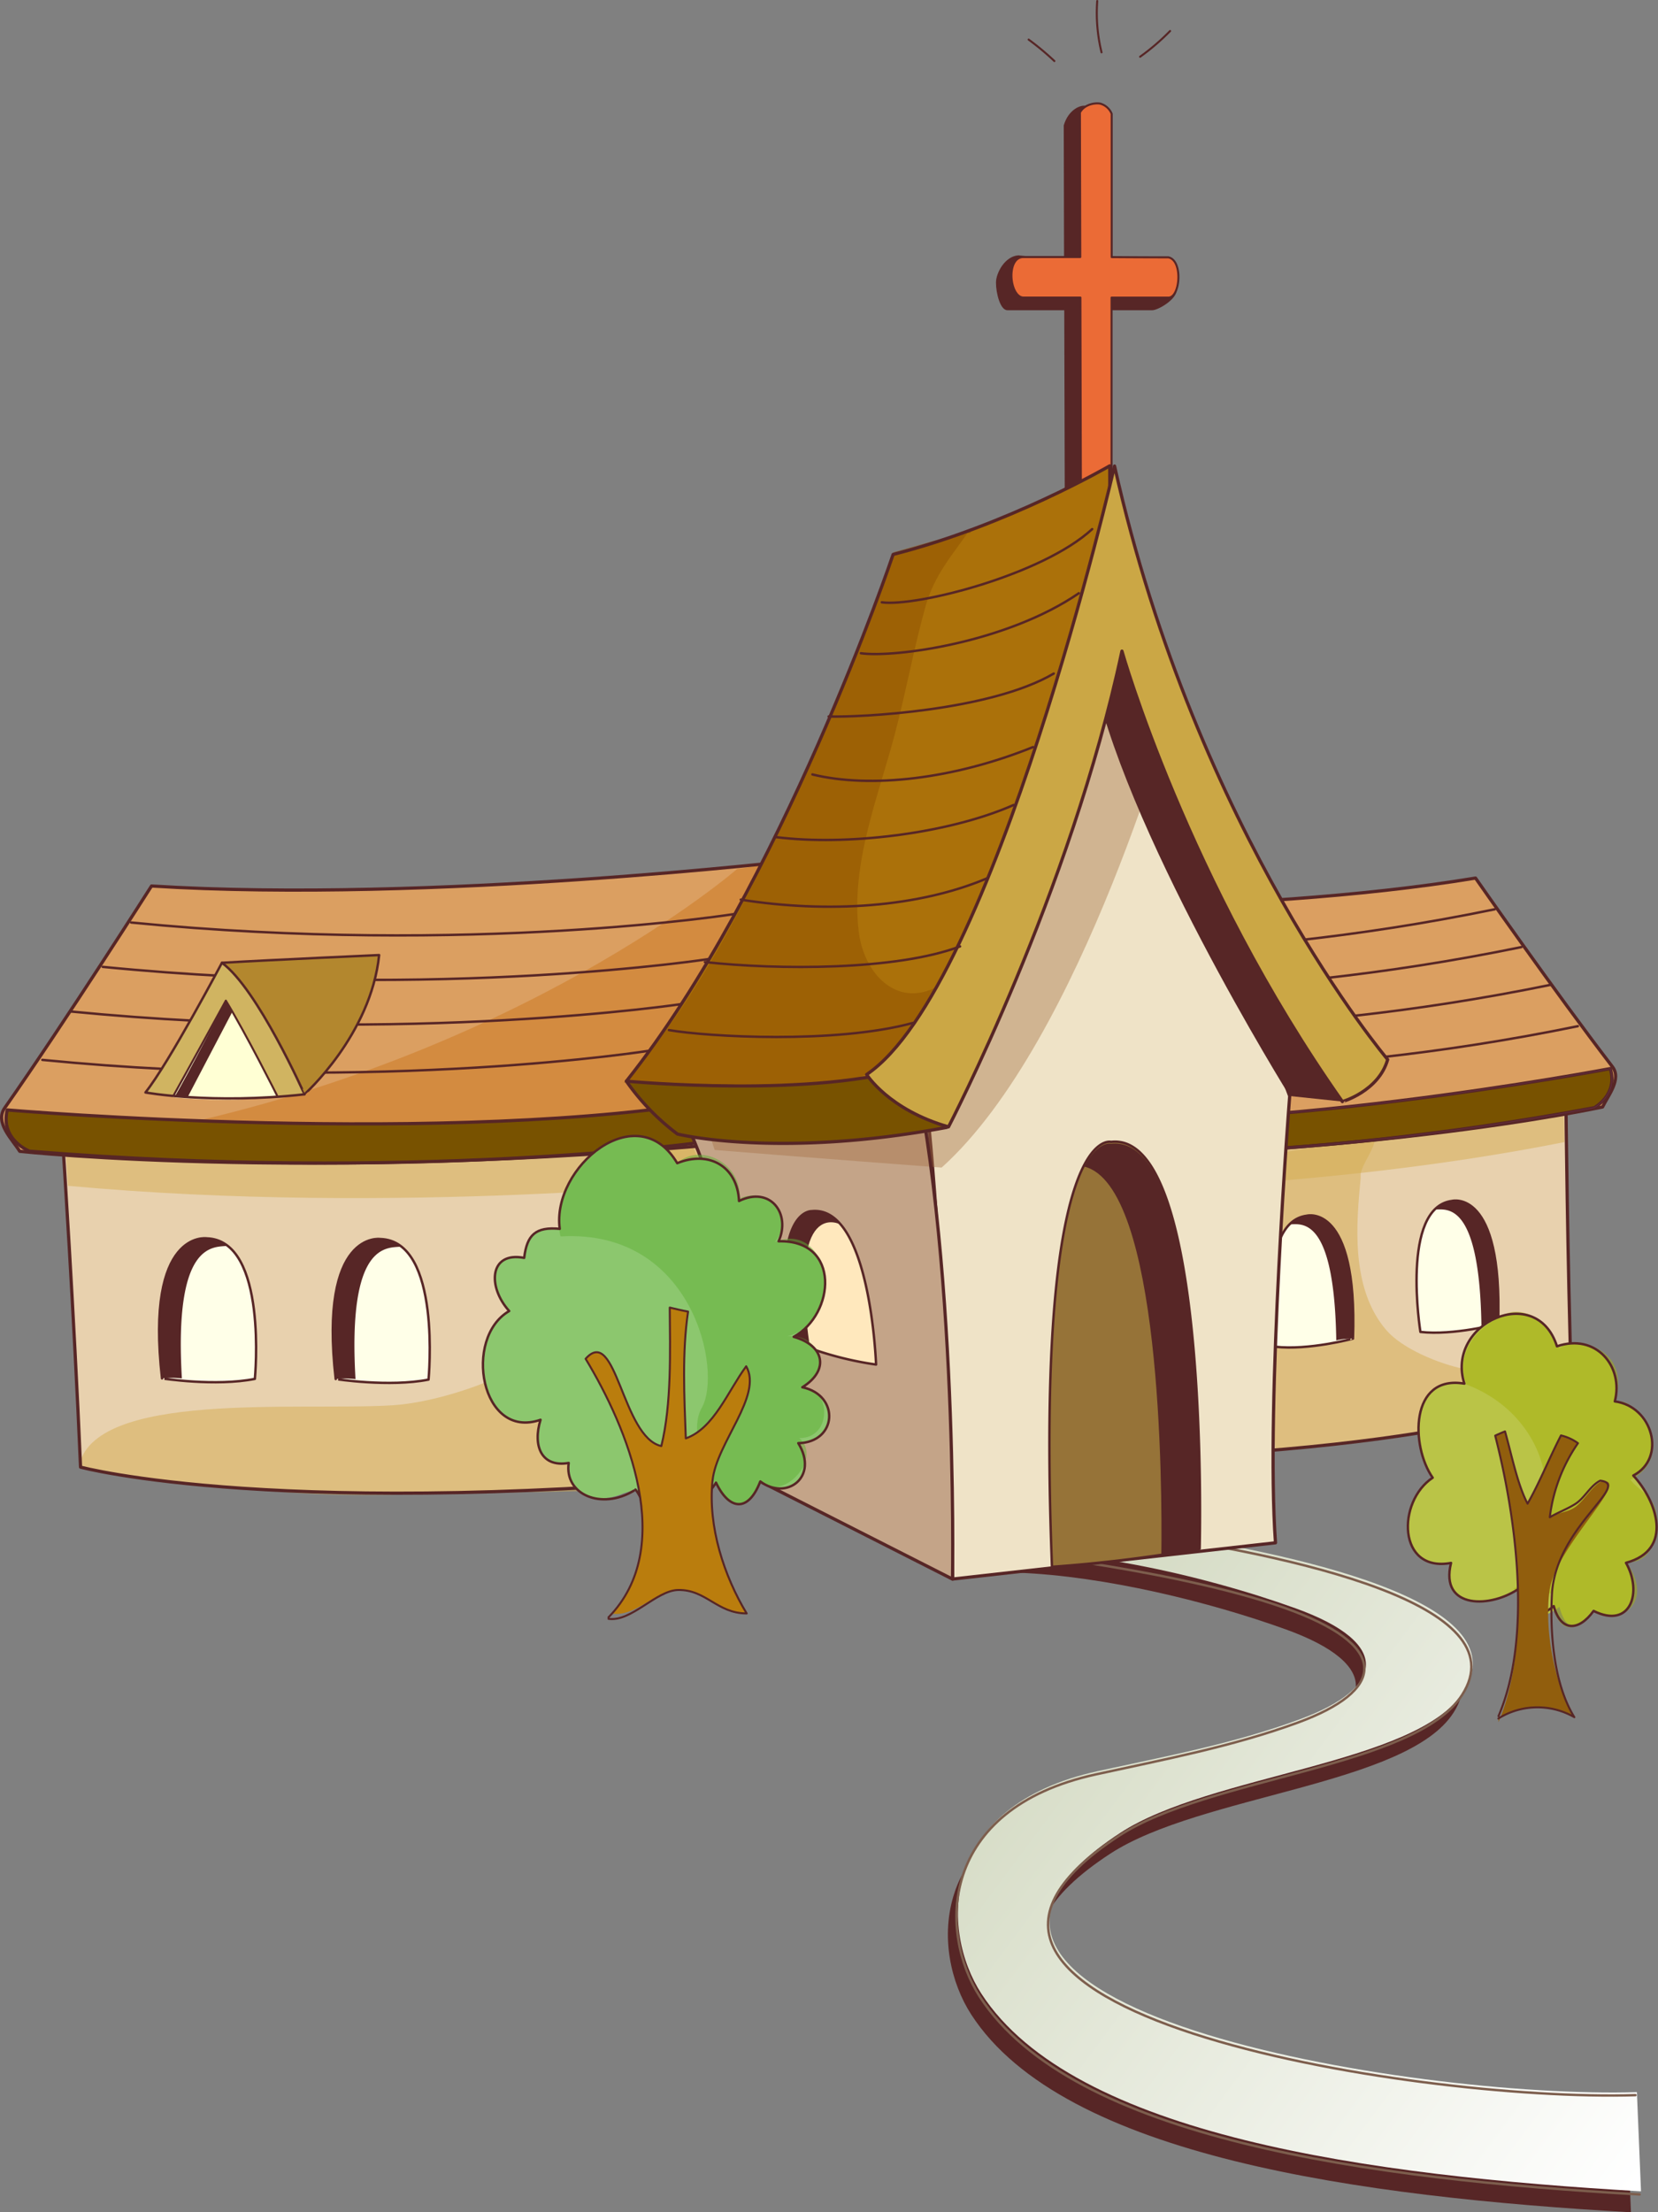 <svg xmlns="http://www.w3.org/2000/svg" xmlns:xlink="http://www.w3.org/1999/xlink" viewBox="0 0 411.86 549.32"><rect x="0" y="0" width="411.86" height="549.32" fill="#808080" stroke="none"/><defs><style>.cls-1{fill:#572626;}.cls-2{fill:url(#linear-gradient);}.cls-15,.cls-18,.cls-3,.cls-6,.cls-8{fill:none;}.cls-3{stroke:#7d5e4d;}.cls-15,.cls-3,.cls-6,.cls-8{stroke-linecap:round;stroke-linejoin:round;}.cls-3,.cls-8{stroke-width:0.6px;}.cls-4{fill:#e8d1ae;}.cls-5{fill:#d5ac50;}.cls-10,.cls-17,.cls-29,.cls-32,.cls-35,.cls-5{opacity:0.5;}.cls-15,.cls-6,.cls-8{stroke:#572626;}.cls-6{stroke-width:0.8px;}.cls-7{fill:#ffffe8;}.cls-9{fill:#db9f61;}.cls-10{fill:#cc7821;}.cls-11{fill:#785200;}.cls-12{fill:#b3872e;}.cls-13{fill:#d0b461;}.cls-14{fill:#ffffd4;}.cls-15{stroke-width:0.5px;}.cls-16{fill:url(#linear-gradient-2);}.cls-17{fill:#5d4438;}.cls-18{stroke:#6d325b;stroke-width:0.12px;}.cls-18,.cls-21{opacity:0.7;}.cls-19{fill:#321e11;opacity:0.41;}.cls-20{fill:#eb6b36;}.cls-22{fill:#bb3226;}.cls-23{fill:#efe3c7;}.cls-24{fill:#967338;}.cls-25{fill:#c4a488;}.cls-26{fill:#a26f43;opacity:0.4;}.cls-27{fill:#ffe8bd;}.cls-28{fill:#ab710a;}.cls-29{fill:#915200;}.cls-30{fill:#cba745;}.cls-31{fill:#8cc76e;}.cls-32{fill:#60b136;}.cls-33{fill:#ba7d0d;}.cls-34{fill:#bac447;}.cls-35{fill:#a4b10d;}.cls-36{fill:#915e0d;}</style><linearGradient id="linear-gradient" x1="-106.34" y1="423.09" x2="-264.44" y2="583.45" gradientTransform="matrix(-0.99, 0.15, 0.15, 0.99, 62.1, -2.09)" gradientUnits="userSpaceOnUse"><stop offset="0.01" stop-color="#cfd6bc"/><stop offset="1" stop-color="#fff"/></linearGradient><linearGradient id="linear-gradient-2" x1="1016.19" y1="421.88" x2="1010.95" y2="508.83" gradientTransform="matrix(0.99, -0.14, 0.11, 0.87, -770.54, 39.98)" gradientUnits="userSpaceOnUse"><stop offset="0" stop-color="#967338"/><stop offset="1" stop-color="#c0ac88"/></linearGradient></defs><title>Church</title><g id="Layer_2" data-name="Layer 2"><g id="Copyright"><path class="cls-1" d="M404.13,524.67c-55.68,1.72-194.7-21.08-128.36-64.37,22.41-14.63,73.71-17,85.28-35,14.47-22.51-42.26-34.62-82.07-40.38l-35.16-5.75c4.5-.52,3.72,11.15,8.87,11.34,21.75.81,47.94,7.31,66.66,14.06,24,8.64,22.26,19.78.91,27.61-16.26,5.95-33.4,9.17-50.14,12.84-39.32,8.61-39.08,39.44-28.84,55.23,22.92,35.35,96.83,45.23,163.86,49.08"/><path class="cls-2" d="M406.62,519.5c-55.68,1.74-194.7-21.08-128.36-64.37,22.42-14.63,73.72-17,85.28-35,14.47-22.52-42.26-34.63-82.07-40.38l-40.85,6c23.47-2.7,58.06,5.26,81.22,13.61,24,8.64,22.26,19.77.91,27.6-16.26,6-33.39,9.18-50.13,12.84-39.33,8.62-39.08,39.45-28.85,55.23,22.93,35.36,96.83,45.23,163.87,49.09"/><path class="cls-3" d="M406.26,520.24c-55.67,1.73-194.7-21.08-128.35-64.37,22.41-14.63,73.71-17,85.28-35,14.46-22.52-42.26-34.62-82.08-40.38L249,385.23s46.48,4.95,72.48,14.9c23.94,9.17,22.26,19.78.9,27.61-16.25,5.95-33.39,9.18-50.13,12.85-39.32,8.6-39.08,39.43-28.84,55.22,22.92,35.35,96.82,45.23,163.87,49.09"/><path class="cls-4" d="M15.64,284.3s2.73,41.41,4.37,80c0,0,50.2,13.57,172.27,1.41,0,0,3.85-56.52-23.15-98Z"/><path class="cls-5" d="M154.38,286.66c20.32,36.58-32.7,60.8-57,62.29-23.35,1.43-74.53-3.73-77.83,15.43,16.08,3.73,33.18,4.6,47.48,5.85,17,1.5,31.36,1,48.32.56,22.55-.58,49.51.13,71.46-4.81.63-25.51-5.32-62.82-15.61-83-5.63,1.67-11.88,2.24-17.39,3.69"/><path class="cls-6" d="M15.64,284.3s2.73,41.41,4.37,80c0,0,50.2,13.57,172.27,1.41,0,0,3.85-56.52-23.15-98Z"/><path class="cls-7" d="M153.21,342.18s3.33-34.52-12.05-34.91c0,0-15.25-2.22-11,34.78C130.12,342.05,143.45,344.1,153.21,342.18Z"/><path class="cls-8" d="M153.21,342.18s3.33-34.52-12.05-34.91c0,0-15.25-2.22-11,34.78C130.12,342.05,143.45,344.1,153.21,342.18Z"/><path class="cls-1" d="M141.16,307.27a8.75,8.75,0,0,1,5.22,1.87c-3.45.38-13.32-1.23-11.3,32.92a20,20,0,0,0-5,0C125.91,305.05,141.16,307.27,141.16,307.27Z"/><path class="cls-7" d="M106.45,342.57s3.34-34.51-12-34.91c0,0-15.26-2.22-11.06,34.77C83.35,342.43,96.69,344.49,106.45,342.57Z"/><path class="cls-8" d="M106.45,342.57s3.34-34.51-12-34.91c0,0-15.26-2.22-11.06,34.77C83.35,342.43,96.69,344.49,106.45,342.57Z"/><path class="cls-1" d="M94.41,307.66a8.75,8.75,0,0,1,5.22,1.89c-3.45.36-13.33-1.25-11.32,32.9a20.57,20.57,0,0,0-5,0C79.15,305.44,94.41,307.66,94.41,307.66Z"/><path class="cls-7" d="M63.31,342.39s3.34-34.49-12-34.9c0,0-15.26-2.22-11.06,34.78C40.21,342.27,53.54,344.33,63.31,342.39Z"/><path class="cls-8" d="M63.31,342.39s3.34-34.49-12-34.9c0,0-15.26-2.22-11.06,34.78C40.21,342.27,53.54,344.33,63.31,342.39Z"/><path class="cls-1" d="M51.27,307.49a8.68,8.68,0,0,1,5.21,1.87c-3.44.38-13.32-1.22-11.3,32.92a20.84,20.84,0,0,0-5,0C36,305.27,51.27,307.49,51.27,307.49Z"/><path class="cls-5" d="M180.31,293.17S98.74,302,16.87,294.44l-.64-10.15,158-5.85Z"/><path class="cls-9" d="M199.37,213.48S107,224.33,37.64,220c0,0-21.41,33.63-36.48,55.13-2.52,3.62,1.87,7.75,3.74,10.75,0,0,77.24,8.45,190.21-3.33Z"/><path class="cls-10" d="M183.08,215.8s-53.72,46.64-145.55,65l105.4-.8s38.06-2.56,40.73-5.59l13.44-60.85Z"/><path class="cls-6" d="M199.37,213.48S107,224.33,37.64,220c0,0-21.41,33.63-36.48,55.13-2.52,3.62,1.87,7.75,3.74,10.75,0,0,77.24,8.45,190.21-3.33Z"/><path class="cls-11" d="M1.8,275.61s110.85,9.4,178.74-2.78l-7.26,10.94S102,293.51,7.33,285.85C7.33,285.85,0,283,1.8,275.61Z"/><path class="cls-6" d="M1.8,275.61s110.85,9.4,178.74-2.78l-7.26,10.94S102,293.51,7.33,285.85C7.33,285.85,0,283,1.8,275.61Z"/><path class="cls-8" d="M182.86,226.9s-65.67,10.47-150.28,2.17"/><path class="cls-8" d="M176.47,238.08s-66.32,10.32-150.95,2"/><path class="cls-8" d="M169.69,249.26s-67.51,10.19-152.14,1.9"/><path class="cls-8" d="M161.7,260.84s-66.57,10.63-151.18,2.34"/><path class="cls-12" d="M94.18,237.15s-26,1.15-39.05,1.92c0,0,11.66,26.2,20.49,32.66C75.62,271.73,92.14,257,94.18,237.15Z"/><path class="cls-8" d="M94.18,237.15s-26,1.15-39.05,1.92c0,0,11.66,26.2,20.49,32.66C75.62,271.73,92.14,257,94.18,237.15Z"/><path class="cls-13" d="M55.13,239.07s-13.12,24.82-19,32.2c0,0,16.4,3,39.51.46C75.62,271.73,64,245.54,55.13,239.07Z"/><path class="cls-14" d="M68.81,272s-7.55-15.06-12.71-23.54c0,0-10.09,18.53-13.16,24C42.94,272.47,58.87,274.14,68.81,272Z"/><path class="cls-1" d="M56.1,248.43s-9.39,18.4-12.78,24l3.39-.19,11-21Z"/><path class="cls-8" d="M55.13,239.07s-13.12,24.82-19,32.2c0,0,16.4,3,39.51.46C75.62,271.73,64,245.54,55.13,239.07Z"/><path class="cls-15" d="M68.81,272s-7.55-15.06-12.71-23.54c0,0-9.91,18.08-13,23.59"/><path class="cls-4" d="M389,274.32s.34,37.65,1.43,72.68c0,0-41.12,16.38-143.93,15.37,0,0-6.81-50.78,13.13-90.48Z"/><path class="cls-5" d="M338,292.51c-1.06,11.18-2.61,27.35,6.39,37.8,4,4.61,13,8.31,19.17,9.58,10.76,2.24,18.94-.86,25.47-5.27,1.15,5.27,2.38,8.45,1.15,12.73-14.38,3.72-51.11,12.24-73.39,12.69-.61-6.83-.08-28.66.32-46.76.21-9.27,1.18-18.09,1.73-27.15,7.11-1.22,15.68-2.43,22.7-3.13-.42,2.81-3,5.77-3.54,8.45"/><path class="cls-6" d="M389,274.32s.34,37.65,1.43,72.68c0,0-41.12,16.38-143.93,15.37,0,0-6.81-50.78,13.13-90.48Z"/><path class="cls-16" d="M277.67,337.88s-5-30.92,7.85-32.54c0,0,12.62-3.25,11.45,30.53C297,335.87,286,338.83,277.67,337.88Z"/><path class="cls-17" d="M285.52,305.34a7.18,7.18,0,0,0-4.23,2.12c2.9.06,11-2.2,11.54,28.82a16.27,16.27,0,0,1,4.14-.41C298.14,302.09,285.52,305.34,285.52,305.34Z"/><path class="cls-7" d="M316.79,334.41s-5-30.92,7.85-32.54c0,0,12.62-3.25,11.45,30.53C336.09,332.4,325.08,335.35,316.79,334.41Z"/><path class="cls-8" d="M316.79,334.41s-5-30.92,7.85-32.54c0,0,12.62-3.25,11.45,30.53C336.09,332.4,325.08,335.35,316.79,334.41Z"/><path class="cls-1" d="M324.64,301.87a7.26,7.26,0,0,0-4.25,2.14c2.91,0,11.06-2.23,11.55,28.81a16.19,16.19,0,0,1,4.15-.42C337.26,298.62,324.64,301.87,324.64,301.87Z"/><path class="cls-7" d="M352.84,330.73s-5-30.91,7.85-32.53c0,0,12.62-3.26,11.45,30.53C372.14,328.73,361.12,331.67,352.84,330.73Z"/><path class="cls-8" d="M352.84,330.73s-5-30.91,7.85-32.53c0,0,12.62-3.26,11.45,30.53C372.14,328.73,361.12,331.67,352.84,330.73Z"/><path class="cls-1" d="M360.69,298.2a7.09,7.09,0,0,0-4.24,2.12c2.9.06,11.05-2.21,11.55,28.81a15.77,15.77,0,0,1,4.14-.4C373.31,294.94,360.69,298.2,360.69,298.2Z"/><path class="cls-5" d="M251.9,295.79s68.75,1.3,136.72-12.2l-.12-9.24L256,282Z"/><path class="cls-9" d="M230.91,225.33s77.94,2.24,135.62-7.3c0,0,20,28.64,34,46.84,2.35,3.06-1.06,7.16-2.44,10,0,0-64,13.95-159.22,12.54Z"/><path class="cls-11" d="M400,265.34S308,282.89,250.43,277.42l6.75,9.3s60.26,3,138.87-11.68C396.05,275,402,271.83,400,265.34Z"/><path class="cls-6" d="M400,265.34S308,282.89,250.43,277.42l6.75,9.3s60.26,3,138.87-11.68C396.05,275,402,271.83,400,265.34Z"/><path class="cls-6" d="M230.91,225.33s77.94,2.24,135.62-7.3c0,0,20,28.64,34,46.84,2.35,3.06-1.06,7.16-2.44,10,0,0-64,13.95-159.22,12.54Z"/><path class="cls-18" d="M400,265.34S308,282.89,250.43,277.42l6.75,9.3s60.26,3,138.87-11.68C396.05,275,402,271.83,400,265.34Z"/><path class="cls-19" d="M244.68,226.09s30.07,42.25,42.07,52.58l-5.66,8.54s-24,1.4-26.39-1.11l-21.89-60.89Z"/><path class="cls-8" d="M249.78,236.05s51.35,4.14,121.55-10.27"/><path class="cls-8" d="M256.38,245.45s51.34,4.14,121.55-10.28"/><path class="cls-8" d="M263.74,254.78s51.33,4.15,121.55-10.26"/><path class="cls-8" d="M270.38,265.08s51.35,4.14,121.56-10.27"/><path class="cls-1" d="M286.23,67.09l-14.08-1.58,0-34.05s-.56-4.84-2.6-5.19c-1.23-.21-4.19,1-5.31,4.88l.08,33.49C258.17,64,253.07,63.39,253,63.4c-3.39.2-5.61,4.42-5.59,6.79,0,2.64,1.06,6.84,2.84,6.85l14.12,0,.15,55.81,7.6,14,0-69.81,14.09,0c1.43,0,6-2.62,6.09-5S288.13,67.45,286.23,67.09Z"/><path class="cls-20" d="M290.22,63.9c-.07,0-6.6,0-14.07-.06V28.26a4.3,4.3,0,0,0-2.89-2.54c-1.23-.21-3.9.15-5,2.23l.09,35.87-14.1,0c-2.11,0-3,2.24-3,4.61,0,2.64,1.17,5.45,3,5.46l14.13,0,.14,55.82,7.6,14,0-69.81,14.09,0C293.18,74,293.93,64.6,290.22,63.9Z"/><path class="cls-15" d="M290.22,63.9c-.07,0-6.6,0-14.07-.06V28.26a4.3,4.3,0,0,0-2.89-2.54c-1.23-.21-3.9.15-5,2.23l.09,35.87-14.1,0c-2.11,0-3,2.24-3,4.61,0,2.64,1.17,5.45,3,5.46l14.13,0,.14,55.82,7.6,14,0-69.81,14.09,0C293.18,74,293.93,64.6,290.22,63.9Z"/><g class="cls-21"><path class="cls-22" d="M214.65,161.64l-.1,0C214.65,161.63,214.7,161.63,214.65,161.64Z"/><path class="cls-22" d="M213.22,161.52a11.9,11.9,0,0,1,1.33.1C214.22,161.62,213.32,161.65,213.22,161.52Z"/><path class="cls-22" d="M214.71,161.85l-.46-.06C214.52,161.77,214.47,161.82,214.71,161.85Z"/><polygon class="cls-22" points="214.55 161.72 214.58 161.68 214.82 161.73 214.55 161.72"/><path class="cls-22" d="M238,159.28s-.08,0-.07-.06Z"/><path class="cls-22" d="M239.07,159.25l.22,0Z"/><path class="cls-22" d="M237,159.5l.18,0Z"/><path class="cls-22" d="M225.32,161.34l-.47,0A.61.61,0,0,1,225.32,161.34Z"/><path class="cls-22" d="M244,158.74l0-.05C244.11,158.69,244.14,158.7,244,158.74Z"/><path class="cls-22" d="M239.46,159.79s0,0,0,0h.06Z"/><path class="cls-22" d="M236.31,159.71h-.16A.25.25,0,0,1,236.31,159.71Z"/><path class="cls-22" d="M245.49,158.39l.21,0C245.55,158.44,245.48,158.42,245.49,158.39Z"/><path class="cls-22" d="M239.31,159.21h0Z"/><path class="cls-22" d="M237.93,160.09l.24,0A.56.56,0,0,1,237.93,160.09Z"/><path class="cls-22" d="M225.32,161.34l.15,0A.32.32,0,0,1,225.32,161.34Z"/><path class="cls-22" d="M215.9,161.62c.15,0,.19,0,.21.06A.65.65,0,0,1,215.9,161.62Z"/><path class="cls-22" d="M268.28,149.85l.05,0Z"/><path class="cls-22" d="M262.88,151.77h-.08S262.87,151.75,262.88,151.77Z"/><path class="cls-22" d="M258.2,154.39a6.73,6.73,0,0,1,1.05-.3h-.12l.33-.07,0-.06a8.89,8.89,0,0,1,1.36-.41l-.09-.08.57-.12-.34,0c.6-.24,1.56-.5,1.69-.55l-.07,0a.89.89,0,0,1,.29-.08l-.1,0c.92-.32,1.13-.52,2.17-.86.27-.11-.16.05-.18,0a1.69,1.69,0,0,1,.6-.2c-.11-.06-.53.13-.23-.06s-.19,0,.22-.16l.2.05c.22-.1,0-.1.38-.23s-.46.32.21.08a6.27,6.27,0,0,1,1.26-.7c.53-.26-.35-.06.42-.32l-.51.11c.11-.07,0-.1.35-.2a1.89,1.89,0,0,0,.53-.08c-.75.18.58-.36-.13-.22l.25-.09s0,0,0,0l.32-.13c-.21.06-.7.23-.5.06l.47-.2c-.15,0,0-.1,0-.14l-1.45.41c.07,0,.28,0,.22,0-.37.18-.34,0-.67.24h.18s-.09,0,0,0,.18-.06.2,0a1.23,1.23,0,0,1-.6.2c-.45.18-.05.15-.14.2-.28,0-.76.3-1.06.35h.2a2.24,2.24,0,0,1-.86.32l.1,0c-.49.18-.66.45-1.1.39l.06,0a2.2,2.2,0,0,1-.69.25s0,.07-.1.1-.32.1-.61.22c.2-.05.18.07.39,0-.42.26-.45,0-.83.18-.21.13.22,0,.29,0-.61.16-1.13.67-1.57.61l.23-.16c-.25.05-.38.09-.34.1a.18.18,0,0,1,.14,0,14.66,14.66,0,0,1-1.86.53c.07,0,.17,0,.19,0-.32.15-.39-.08-.9.18H258c-.17.08-.32.07-.3.05,0,.17-1.13.38-1.43.72a4.22,4.22,0,0,0-1.27.31c-.3.21.33,0,.23.15a7.17,7.17,0,0,0-.79.19c0-.09.69-.43-.05-.25l-.08.08a1.28,1.28,0,0,1,.28-.1c.22,0-.11.1-.15.14l-.78.23c-.09-.08.38-.21.42-.25a15.8,15.8,0,0,1-1.89.72l.06,0c-.75.15-.36.33-1,.35-.3.12.15.07-.32.22-.13,0-.06,0,0,0-.58.14-.22.17-.78.24l.15.07a11.14,11.14,0,0,0-1.9.34c.06.08.39,0,.54,0-.78.08-1.77.51-2.48.61.18-.12-.37-.07.05-.25.15.08.33-.05.57-.11-.45-.12-1.55.56-1.73.39l-.07.11c-.11,0-.4,0-.22-.05l-.74.27a2.62,2.62,0,0,0,1-.16c.24,0-.29.14-.07.19-.55,0-.3.14-.83.26.2-.19-.57,0-.56-.09a2.24,2.24,0,0,1-.72.1c-.31.07-1,.34-1.48.42.2,0,.5,0,.5.05-.25,0-.52.09-.54.19.89-.05.22-.28,1-.36a2.13,2.13,0,0,0,.84,0c-.17.1-.08.11-.14.2-.54-.09-1.27.3-1.93.35-.28,0-.11-.18-.73,0l.51-.2c-.56.21-.15,0-.63.07l.2,0a1.26,1.26,0,0,1-.56.08l.27,0c-.16.05-.44.13-.46.07a.08.08,0,0,0,0,.07.88.88,0,0,0-.3,0c.11,0,.19,0,.2,0-.71.13-.14.15-.57.24.07,0,0,.07-.2.11,0-.17-.89,0-1.14,0h0l-.59.06c.12,0,0,.07-.17.12h0c-.18.06.26.14-.31.2h-.31c.05,0,0,0,0,.05h-.32c-.43.25-.89.08-1.42.26.15,0,.39-.08.3,0a.88.88,0,0,1-.35,0h0l-1.06.09c.09,0,.68-.06.43.06s-.46.07-.65.09c0-.05.36-.14,0-.11,0,0-.36.13-.2.13-.37,0-.89.07-1.23,0-.1,0,.07,0,.12,0l0,0c.22,0,0,.11.46,0,.06.14-.6.14-1,.22h.61A14.69,14.69,0,0,1,229,161c.29-.09.54-.07.49-.18-.63,0-.54,0-1.16.08h0c-.31.11-.76,0-1,.16.15.05.45-.1.47,0l-.78.06a5.1,5.1,0,0,0,1.08-.07c.21,0-.43,0-.34-.07a3,3,0,0,1,1.27.06c.23.06-.3.13-.44.15a6.4,6.4,0,0,0-1.88.05l-.39.14c-.37-.06-.23-.25-.87-.17l.19,0a1.22,1.22,0,0,1-.3.07l.85.09a4.72,4.72,0,0,1-1.61,0s.22,0,.28.05c-.81.08-1.67-.05-2.3,0-.26.08.52,0,.4.12-.33,0-.7.08-.79,0,.15.12-.76,0-.13.14a28.66,28.66,0,0,1-3.7-.09c.06,0,.06.07,0,.1a5.72,5.72,0,0,1,1.23.12c-.26.07-.63-.07-.71,0,.14,0,.41,0,.42.09a1.81,1.81,0,0,1-.79,0l.13,0c-.77-.1-.42-.24-1.23-.21-.3.07,0,.06,0,.16-.19,0-.81.06-1-.05H217c-.35,0-.67,0-.91-.08a.22.22,0,0,0,.12.06,3.8,3.8,0,0,1-.76-.13l-.08.1a1.72,1.72,0,0,1,.73,0c-.05.09-.54,0-.76,0a9.15,9.15,0,0,0,1.77.18l-.14,0a9.72,9.72,0,0,1,1.46.07c-.12,0-.15.06-.09.08,1-.05,1.94,0,3-.1l.33.1,0-.08c.54-.05.12.11.47.09-.13,0-.11,0-.14,0,.64.06.35-.09.71-.08-.18-.08-.69,0-.53-.12.63.06,1.6,0,1.71.14,1.16-.12,2.61-.16,3.59-.22.14-.05-.08,0,0-.05.4.08,1.29-.23,1.3-.13a.67.67,0,0,0,.3-.16,6.53,6.53,0,0,0,.87,0h-.23l0,0h.32c.79-.06,1.68-.23,2.41-.24-.42,0,.08-.13-.12-.14a6.58,6.58,0,0,0,2-.17s0-.07-.05-.08h.42l-.07,0c.72-.17,1.54-.15,2-.31-.3,0-.31,0-.34,0,.51-.1,1-.17,1.61-.27,0,0-.06,0-.06,0a2.84,2.84,0,0,1,.52-.07v-.08c.31,0,.7-.16,1.08-.18a13,13,0,0,1,1.31-.25c.17,0-.37,0,.08-.11.11.15.59-.14.67,0l.37-.16.11.06c.29-.25.53-.05,1-.23,0,0-.08,0-.06,0s.54-.11.26,0c.26-.07,1.18-.25.75-.24,0,0-.34.09-.51.11,0-.08.41-.15.49-.26h.11l0-.06c.52,0,1-.25,1.39-.24a.6.6,0,0,1,.27-.12l0,.1.53-.15-.29-.07a10.41,10.41,0,0,1,1.5-.25c.08-.19.94-.21,1.3-.48l-.38.07c.8-.21.89-.34,1.64-.51a14,14,0,0,0-1.48.62c.88-.35,1.59-.39,2.39-.74-.06,0-.28,0-.09-.08s.78-.24.69-.11c.25-.11.26-.21.42-.27l.89-.17h0c1.39-.7,2.78-.73,4.2-1.34l0,0,.39-.05c-.3.05.1-.1.11-.15l1-.22S258.43,154.29,258.2,154.39Zm-12.42,3.86-.22.06-.15,0,.15,0C245.67,158.26,245.74,158.2,245.78,158.25Zm-21.38,3.62h.38c-.07,0-.35,0-.24,0C224.49,161.89,224.35,161.9,224.4,161.87Zm21.48-4.32h-.17l-.11.09Zm2.92-.84-.32.06,0,0,.33-.06Zm3.65-.56h0c.26,0,.32-.18.55-.13A.77.77,0,0,1,252.45,156.15ZM246.26,158c0,.06.4,0,.52,0s-.08-.06-.15-.08a.78.78,0,0,1,.24,0C246.78,157.72,246.6,158,246.26,158Zm-7,1.75.07,0-.3,0Zm-1.4.24a4.11,4.11,0,0,0-.91.1c-.06.08.26.11.6,0S237.72,160,237.9,160Zm12-3.16a2.38,2.38,0,0,0-.94.18l.32-.05-.07,0,.09,0C249.15,156.87,249.69,156.86,249.88,156.81Zm-15,3.7c-.31,0-.85.05-.81,0,0,.12.44.08.57.06Zm-.11-.1c.16,0,.09-.1.39-.11,0,.07.11.19.52.06a2.61,2.61,0,0,0-.82-.05Zm.59.12.18-.05c.19-.09.21-.22.53-.15l-.53.15A.65.65,0,0,1,235.4,160.53Zm-3.64.61H232c-.18,0-.2,0-.19,0h-.15C232,161,231.8,161.1,231.76,161.14Zm3.29-.57-.51.09C234.7,160.61,235,160.52,235.05,160.57Zm-3.19.45.7-.13A1.75,1.75,0,0,1,231.86,161Zm-11.22.89.16-.08h-.33Zm3.38-.24h.19l.08,0Zm3.78-.35s0,0,0,.06l.13,0a.18.18,0,0,1-.13,0,1.26,1.26,0,0,0-.45.06c.07,0,.28,0,.37,0-.31.12-1.06-.09-.83.16-.14,0-.61-.05-.46-.11a8.31,8.31,0,0,0,1.34-.19l.11,0Zm4.7-.68a.57.57,0,0,1,.22,0c.12,0,.21,0,.18.06-.28,0-.11-.05-.18-.06Zm-.05-.11h.66l-.22,0,.44,0A1.58,1.58,0,0,0,232.45,160.53Zm1-.11.1,0-.15,0h.05l0,0,.73-.07Zm7.38-1.38c.21-.27-.67,0-.84-.08,0,.08-.26.25.44.1-.59.2-.41-.06-.73.2a3.44,3.44,0,0,1,.7-.1l-.34.08C240.31,159.33,240.6,159.06,240.85,159Zm3.66-1,.43-.1-.45.12Zm10.84-3.34s.48-.32.65-.27A4.09,4.09,0,0,0,255.35,154.72Zm4.62-1.58-.5.13c0-.15.43-.15.65-.25S260,153.07,260,153.14Zm3.16-1.15.16,0-.2,0Zm-.6,0c.07,0,.41-.14.33-.05Zm3.16-1.09-.22,0,.2-.08Zm-.17.14a.16.16,0,0,1-.13,0,1.31,1.31,0,0,0-.46.17c.05,0,.16,0,.27-.07a1.51,1.51,0,0,1-.35.15c.14-.15,0-.1,0-.18.45-.22.47-.12.54-.07S265.51,151,265.52,151Zm-1.79.69-.12.08h0a.28.28,0,0,1,.16-.07l.22-.11c0-.08-.3,0-.4,0a1.31,1.31,0,0,0,.5-.14s0,0-.14,0l.27-.12c.35,0,.06.11-.23.25,0,0,0,0-.07.08A.57.57,0,0,1,263.73,151.71Zm2-.71s0,.06.08.05l.16,0C266.2,150.9,266,150.94,265.78,151Zm-8.92,3.34c.09-.06-.17-.05-.39,0l.09-.13c0,.06.48-.11.54-.12S257,154.22,256.86,154.34Zm-11.64,3.53c.14,0,.72-.25.84-.15C246.22,157.53,245.52,157.76,245.22,157.87Zm0,.15-.16,0c-.19,0-.19-.08-.5.06.09,0,.21-.06.3-.06s0,0,.2,0Zm6.2-1.82.24,0,.33-.12Zm3.65-1s.34-.17.43-.17-.3,0-.51.1l-.14,0,.14,0c.08,0,0,0,0,.06l-.1,0,.29-.07Zm6.32-2.12a1,1,0,0,1,.4-.16A1.34,1.34,0,0,1,261.36,153.07Zm-8.21,2.8c.38-.16-.22,0,0-.15l-.2.07c.3-.18.25,0,.48-.1l-.15.07c-.1.1.25,0,.3,0C253.43,155.85,253,155.93,253.15,155.87Zm8.58-2.89c.36-.2.34,0,.57-.12C262,153,262,152.9,261.73,153ZM256,155.19l0,0-.32.06,0,0Z"/><path class="cls-22" d="M262,152.16l.2-.07Z"/><path class="cls-22" d="M244,157.87s0,0-.08,0A.15.15,0,0,1,244,157.87Z"/><polygon class="cls-22" points="243.19 158.02 243.16 158.03 243.13 158.03 243.19 158.02"/><path class="cls-22" d="M216.14,161.54c-.16-.09.16,0,.3,0C216.31,161.53,216.25,161.59,216.14,161.54Z"/><path class="cls-22" d="M217.2,161.7a1.94,1.94,0,0,0-.33,0A1.19,1.19,0,0,1,217.2,161.7Z"/><path class="cls-22" d="M216.34,161.65a4.66,4.66,0,0,1,.53,0A3,3,0,0,1,216.34,161.65Z"/><path class="cls-22" d="M220.08,161.69a1.61,1.61,0,0,0-.49,0c.7-.07-.14-.1-.2-.14A1.68,1.68,0,0,1,220.08,161.69Z"/><path class="cls-22" d="M221,161.7h0Z"/><path class="cls-22" d="M221.27,161.65a1,1,0,0,1,.44.1,2.53,2.53,0,0,1-.7-.05C221.18,161.7,221.35,161.7,221.27,161.65Z"/><path class="cls-22" d="M228.71,160.83c-.06,0-.19,0-.2,0l.4,0C229.08,160.76,228.79,160.81,228.71,160.83Z"/><path class="cls-22" d="M230.21,160.8c.33,0,.15-.09.31-.1v.12Z"/><polygon class="cls-22" points="230.11 161.38 230.01 161.39 230.12 161.38 230.11 161.38"/><path class="cls-22" d="M231.75,160.48l-.24-.09C231.78,160.38,231.8,160.47,231.75,160.48Z"/><polygon class="cls-22" points="232.96 160.2 232.76 160.19 233.36 160.13 232.96 160.2"/><polygon class="cls-22" points="234.44 160.01 234.48 159.98 234.89 159.93 234.44 160.01"/><path class="cls-22" d="M250.22,156.19c.09.08-.54.23-.72.31C249.59,156.33,250,156.39,250.22,156.19Z"/><path class="cls-22" d="M261.45,152.4l-.59.19C261.3,152.39,261,152.55,261.45,152.4Z"/></g><path class="cls-23" d="M320.37,272.15s-6,76.47-3.53,110.94l-80.19,9s-2-92.54-8.7-135.75l48.86-100.13Z"/><path class="cls-6" d="M320.37,272.15s-6,76.47-3.53,110.94l-80.19,9s-2-92.54-8.7-135.75l48.86-100.13Z"/><path class="cls-24" d="M298,384.54s2.8-103.82-22-101c0,0-19-5.2-14.68,105.51A360.82,360.82,0,0,0,298,384.54Z"/><path class="cls-8" d="M298,384.54s2.8-103.82-22-101c0,0-19-5.2-14.68,105.51A360.82,360.82,0,0,0,298,384.54Z"/><path class="cls-1" d="M269.36,289.68C272.83,283.11,276,284,276,284c24.83-2.79,22,101,22,101-3.19.58-6.41,1.1-9.52,1.56C288.74,368.64,288.4,294.44,269.36,289.68Z"/><path class="cls-25" d="M171,280.08s15.66,31.27,15.81,86.75l49.8,25.27s1.63-90.65-12.94-140.89Z"/><path class="cls-26" d="M292.23,173S269,258.39,233.91,289.92c0,0-32.14-2.41-56.38-4.37L171.1,266.3,276.23,159.45Z"/><path class="cls-6" d="M171,280.08s15.66,31.27,15.81,86.75l49.8,25.27s1.63-90.65-12.94-140.89Z"/><path class="cls-27" d="M217.62,338.83s-1.4-39.63-16-38.09c0,0-10.34-.53-5.11,32.18A83.54,83.54,0,0,0,217.62,338.83Z"/><path class="cls-8" d="M217.62,338.83s-1.4-39.63-16-38.09c0,0-10.34-.53-5.11,32.18A83.54,83.54,0,0,0,217.62,338.83Z"/><path class="cls-1" d="M201.61,300.74c2.9-.3,5.28,1,7.24,3.34-.74-.15.81-.07,0,0,0,0-13.34-7.42-7.63,30.69-2.91-1-4.72-1.85-4.72-1.85C191.27,300.21,201.61,300.74,201.61,300.74Z"/><path class="cls-11" d="M155.6,268.48a57.74,57.74,0,0,0,12.68,13.11s24.93,6.18,66.91-1.65L217.8,257.22Z"/><path class="cls-6" d="M155.6,268.48a57.74,57.74,0,0,0,12.68,13.11s24.93,6.18,66.91-1.65L217.8,257.22Z"/><path class="cls-28" d="M275.67,115.67s-25.5,14.82-53.81,22c0,0-27.77,82.41-66.26,130.79,0,0,47.65,4.48,72.1-3.89C227.7,264.59,276.75,200.41,275.67,115.67Z"/><path class="cls-29" d="M241.15,131.21c-4.6,6.69-9,11.39-11.28,19.48-2.88,10.4-4.8,21-7.56,31.49-4.2,15.92-11,32.13-9,49.06,1.27,10.91,10.15,19.88,20.74,13-9.6,14.32-13.64,23.28-25.88,24.35-10.14.88-20.14.27-32.48,1.06-3,.2-10.64-.53-20.72-.87,17.32-19.28,29.45-43.07,40.42-66.74,7-15.17,11.38-26.72,17-39.93,3.22-7.51,7-17.36,9.58-25,9.59-2.66,14.37-4.26,19.16-4.79"/><path class="cls-6" d="M275.67,115.67s-25.5,14.82-53.81,22c0,0-27.77,82.41-66.26,130.79,0,0,47.65,4.48,72.1-3.89C227.7,264.59,276.75,200.41,275.67,115.67Z"/><path class="cls-1" d="M333.46,273.53l-13.09-1.38s-42.16-67.57-49.26-107.07l5.7-8.86S325.13,248.66,333.46,273.53Z"/><path class="cls-30" d="M344.71,263.09s-47.37-55.88-67.85-147.37c0,0-29.81,129.63-61.58,151.09,0,0,5.51,8.78,20.34,13,0,0,30.31-58.2,43.08-118.13,0,0,16.06,57,54.76,111.86C333.46,273.53,342.45,271,344.71,263.09Z"/><path class="cls-6" d="M344.71,263.09s-47.37-55.88-67.85-147.37c0,0-29.81,129.63-61.58,151.09,0,0,5.51,8.78,20.34,13,0,0,30.31-58.2,43.08-118.13,0,0,16.06,57,54.76,111.86C333.46,273.53,342.45,271,344.71,263.09Z"/><path class="cls-8" d="M271.31,131.38c-12.42,11.44-43.77,19.35-52.26,18.18"/><path class="cls-8" d="M268,147.3c-17.86,12.24-45.64,16.07-54.15,14.91"/><path class="cls-8" d="M261.76,167.25c-15.87,9.33-48.46,10.91-55.92,10.66"/><path class="cls-8" d="M256.59,185.51c-19.64,7.92-40.3,10.34-54.78,6.79"/><path class="cls-8" d="M251.8,199.88c-16.54,7.27-41.72,10.14-58.89,8"/><path class="cls-8" d="M245.41,218c-17.16,7.32-39.69,8.82-61.4,5.39"/><path class="cls-8" d="M238.49,235c-15.91,6-45.26,5.86-63.38,3.89"/><path class="cls-8" d="M226.78,254c-19.22,5.26-51,3.45-60.61,1.78"/><path class="cls-31" d="M154.87,370.8c-7.14,3.15-14.74.39-13.6-7.54-6.78,1.19-9-4.22-7-10.72-14.85,5.17-19.31-20.35-7.78-27-5.44-6-5-14.87,3.72-13.2.68-5.7,2.82-7.77,8.83-7.21-2.05-15.35,19.33-33,29.19-16.3,7.92-3.24,14.95.8,15.35,9.39,7.81-3.83,12.92,3.19,9.83,10,15.54-.4,14,18.1,3.75,23.73,7.66,2.12,8.93,8.31,2.14,12.52,9.41,1.95,8.7,13.7-1,13.88,5.2,8.49-3,14.35-9.44,9.5-2.94,7.72-7.7,7.24-11,.3-4,6.4-9.61,7.38-12.3.05-.65,1.87-1.8,3.35-2.09,5.35-4.43.93-3.71-1.49-5.62-3.68"/><path class="cls-32" d="M139.54,307c32.71-1.73,39.92,33.52,34.81,42.52-3.18,5.62.75,13.86,3.61,19.54,4.21,8.33,9.85,3.76,10.66-1.63,5.31,6.21,16-5.22,9.92-10.34,8.87,0,7.47-13.69.4-12.44,7.63-3.7,5-13.65-3.38-12.83,14.69-3.83,10.69-29-3.1-23.43,4.47-4.82-.54-14.25-8.7-10.85.47-8.68-9.75-14.05-15.75-8.6-9.69-17-32.38,2.37-28.79,18.06"/><path class="cls-8" d="M157.44,370.15c-8,4.85-17.31,1-16.17-6.89-6.78,1.19-9-4.22-7-10.72-14.85,5.17-19.31-20.35-7.78-27-5.44-6-5-14.87,3.72-13.2.68-5.7,2.82-7.77,8.83-7.21-2.05-15.35,19.33-33,29.19-16.3,7.92-3.24,14.95.8,15.35,9.39,7.81-3.83,12.92,3.19,9.83,10,15.54-.4,14,18.1,3.75,23.73,7.66,2.12,8.93,8.31,2.14,12.52,9.41,1.95,8.7,13.7-1,13.88,5.2,8.49-3,14.35-9.44,9.5-2.94,7.72-7.7,7.24-11,.3-4,6.4-9.61,7.38-12.3.05-.65,1.87-1.8,3.35-2.09,5.35-4.43.93-3.71-1.49-5.62-3.68"/><path class="cls-33" d="M151.15,401.6c17.08-17.46,4.69-47.06-5.68-64.2,7.32-8.6,9.06,19.51,18.81,21.67,2.57-10.46,2.18-23.62,2.09-34.39,1.33.3,3,.73,4.55,1-1.5,10.08-.95,21.17-.56,31.48,7-2.48,10.4-11.65,15-17.9,4.17,7.27-7.37,18.95-8.36,28.37-1.2,11.43,2.91,23.82,8.48,33-7.36,0-10.12-6-17.08-5.82-5.42.14-10.59,6.67-16.28,5.88"/><path class="cls-15" d="M151.15,401.6c17.08-17.46,4.69-47.06-5.68-64.2,7.63-8.6,9.06,19.51,18.81,21.67,2.57-10.46,2.18-23.62,2.09-34.39,1.33.3,3,.73,4.55,1-1.5,10.08-.95,21.17-.56,31.48,7-2.48,10.4-11.65,15-17.9,4.17,7.27-7.37,18.95-8.36,28.37-1.2,11.43,2.91,23.82,8.48,33-7.36,0-10.12-6-17.08-5.82-5.42.14-11.54,7.94-17.23,7.16"/><path class="cls-34" d="M377.65,394.22c-7.11,5.2-20.13,5.49-17.2-6.13-13.36,2.48-13.47-15.28-4.56-21.16-5.51-7.86-5.7-25.67,7.87-23.36-4.8-15,17.95-25.28,23-9.27,9.73-3.34,16.63,5.05,14.37,13.68,9.42,1.22,12.93,14.07,4.59,18.41,5.82,6.24,10.16,18.45-1.81,21.67,4.14,7.32,1.18,16.54-8.06,11.94-3.64,5.1-6.76,5.46-8.49-1-4.75,3.84-8.17,2.3-9.75-3.9"/><path class="cls-35" d="M364.12,343.73c15.15,5.69,19.77,18.94,19.54,24.3-.28,7.26-1.05,23.25-7.76,26.5a33.18,33.18,0,0,0,9.59,1.09c-.51,2.42,1.05,8,4.13,8.4,2.41.34,4.78-2.83,6.09-4.46,1.23,2.52,6.29,1.93,8.29.58,4.41-3,2.69-9.19-.33-12.41,6.78,1.38,9.27-8,7.36-13.49-1-3-4.24-4.42-6-6.79,6.27-3.18,7.21-9.49,2.68-15.36-2-2.6-3.14-4.33-6.36-4.13,1.46-6,.5-11-5.67-13.63-2.86-1.23-5.52-1.36-8.33.47-1.3-3.17-4.28-7.1-7-8.22-4.34-1.77-6.32-.68-10.37,2-5.19,3.46-7.82,9.31-5.87,14.66"/><path class="cls-8" d="M377.65,394.22c-7.11,5.2-20.13,5.49-17.2-6.13-13.36,2.48-13.47-15.28-4.56-21.16-5.51-7.86-5.7-25.67,7.87-23.36-4.8-15,17.95-25.28,23-9.27,9.73-3.34,16.63,5.05,14.37,13.68,9.42,1.22,12.93,14.07,4.59,18.41,5.82,6.24,10.16,18.45-1.81,21.67,4.14,7.32,1.18,16.54-8.06,11.94-3.64,5.1-8.15,5.24-9.89-1.19-4.74,3.83-6.77,2.51-8.35-3.69"/><path class="cls-36" d="M372.24,427.62c8.45-19.7,4.36-50.93-.82-71.13-.07,0,2.5-1.12,2.44-1.05,1.69,6,3.09,13.17,5.6,17.93,3.08-5.42,5.4-11.34,8.3-16.94a11.72,11.72,0,0,1,4.22,1.93,40.9,40.9,0,0,0-7,18.39c2.09-1.25,3.9-1.06,6-2.32,2.31-1.4,4.39-5.37,6.77-6.54,8.27-1.36-11.43,16.08-12.86,27.19-1.24,9.68,1.15,23.11,6.24,31.31a18.4,18.4,0,0,0-18.88.33"/><path class="cls-15" d="M372.24,426.12c8.45-19.71,4.36-49.43-.82-69.63-.07,0,2.5-1.12,2.44-1.05,1.69,6,3.09,13.17,5.6,17.93,3.08-5.42,5.4-11.34,8.3-16.94a11.72,11.72,0,0,1,4.22,1.93,40.9,40.9,0,0,0-7,18.39c2-1.19,4.24-2,6.21-3.23,2.42-1.46,3.82-4.63,6.32-5.86,8,.9-11.07,11.4-12,28.22-.51,9.73.48,22.31,5.57,30.51a18.4,18.4,0,0,0-18.88.33"/><path class="cls-15" d="M255.52,9.83a67.45,67.45,0,0,1,6.4,5.33"/><path class="cls-15" d="M272.56.25A41.19,41.19,0,0,0,273.63,13"/><path class="cls-15" d="M283.21,14.09a56.07,56.07,0,0,0,7.45-6.39"/></g></g></svg>